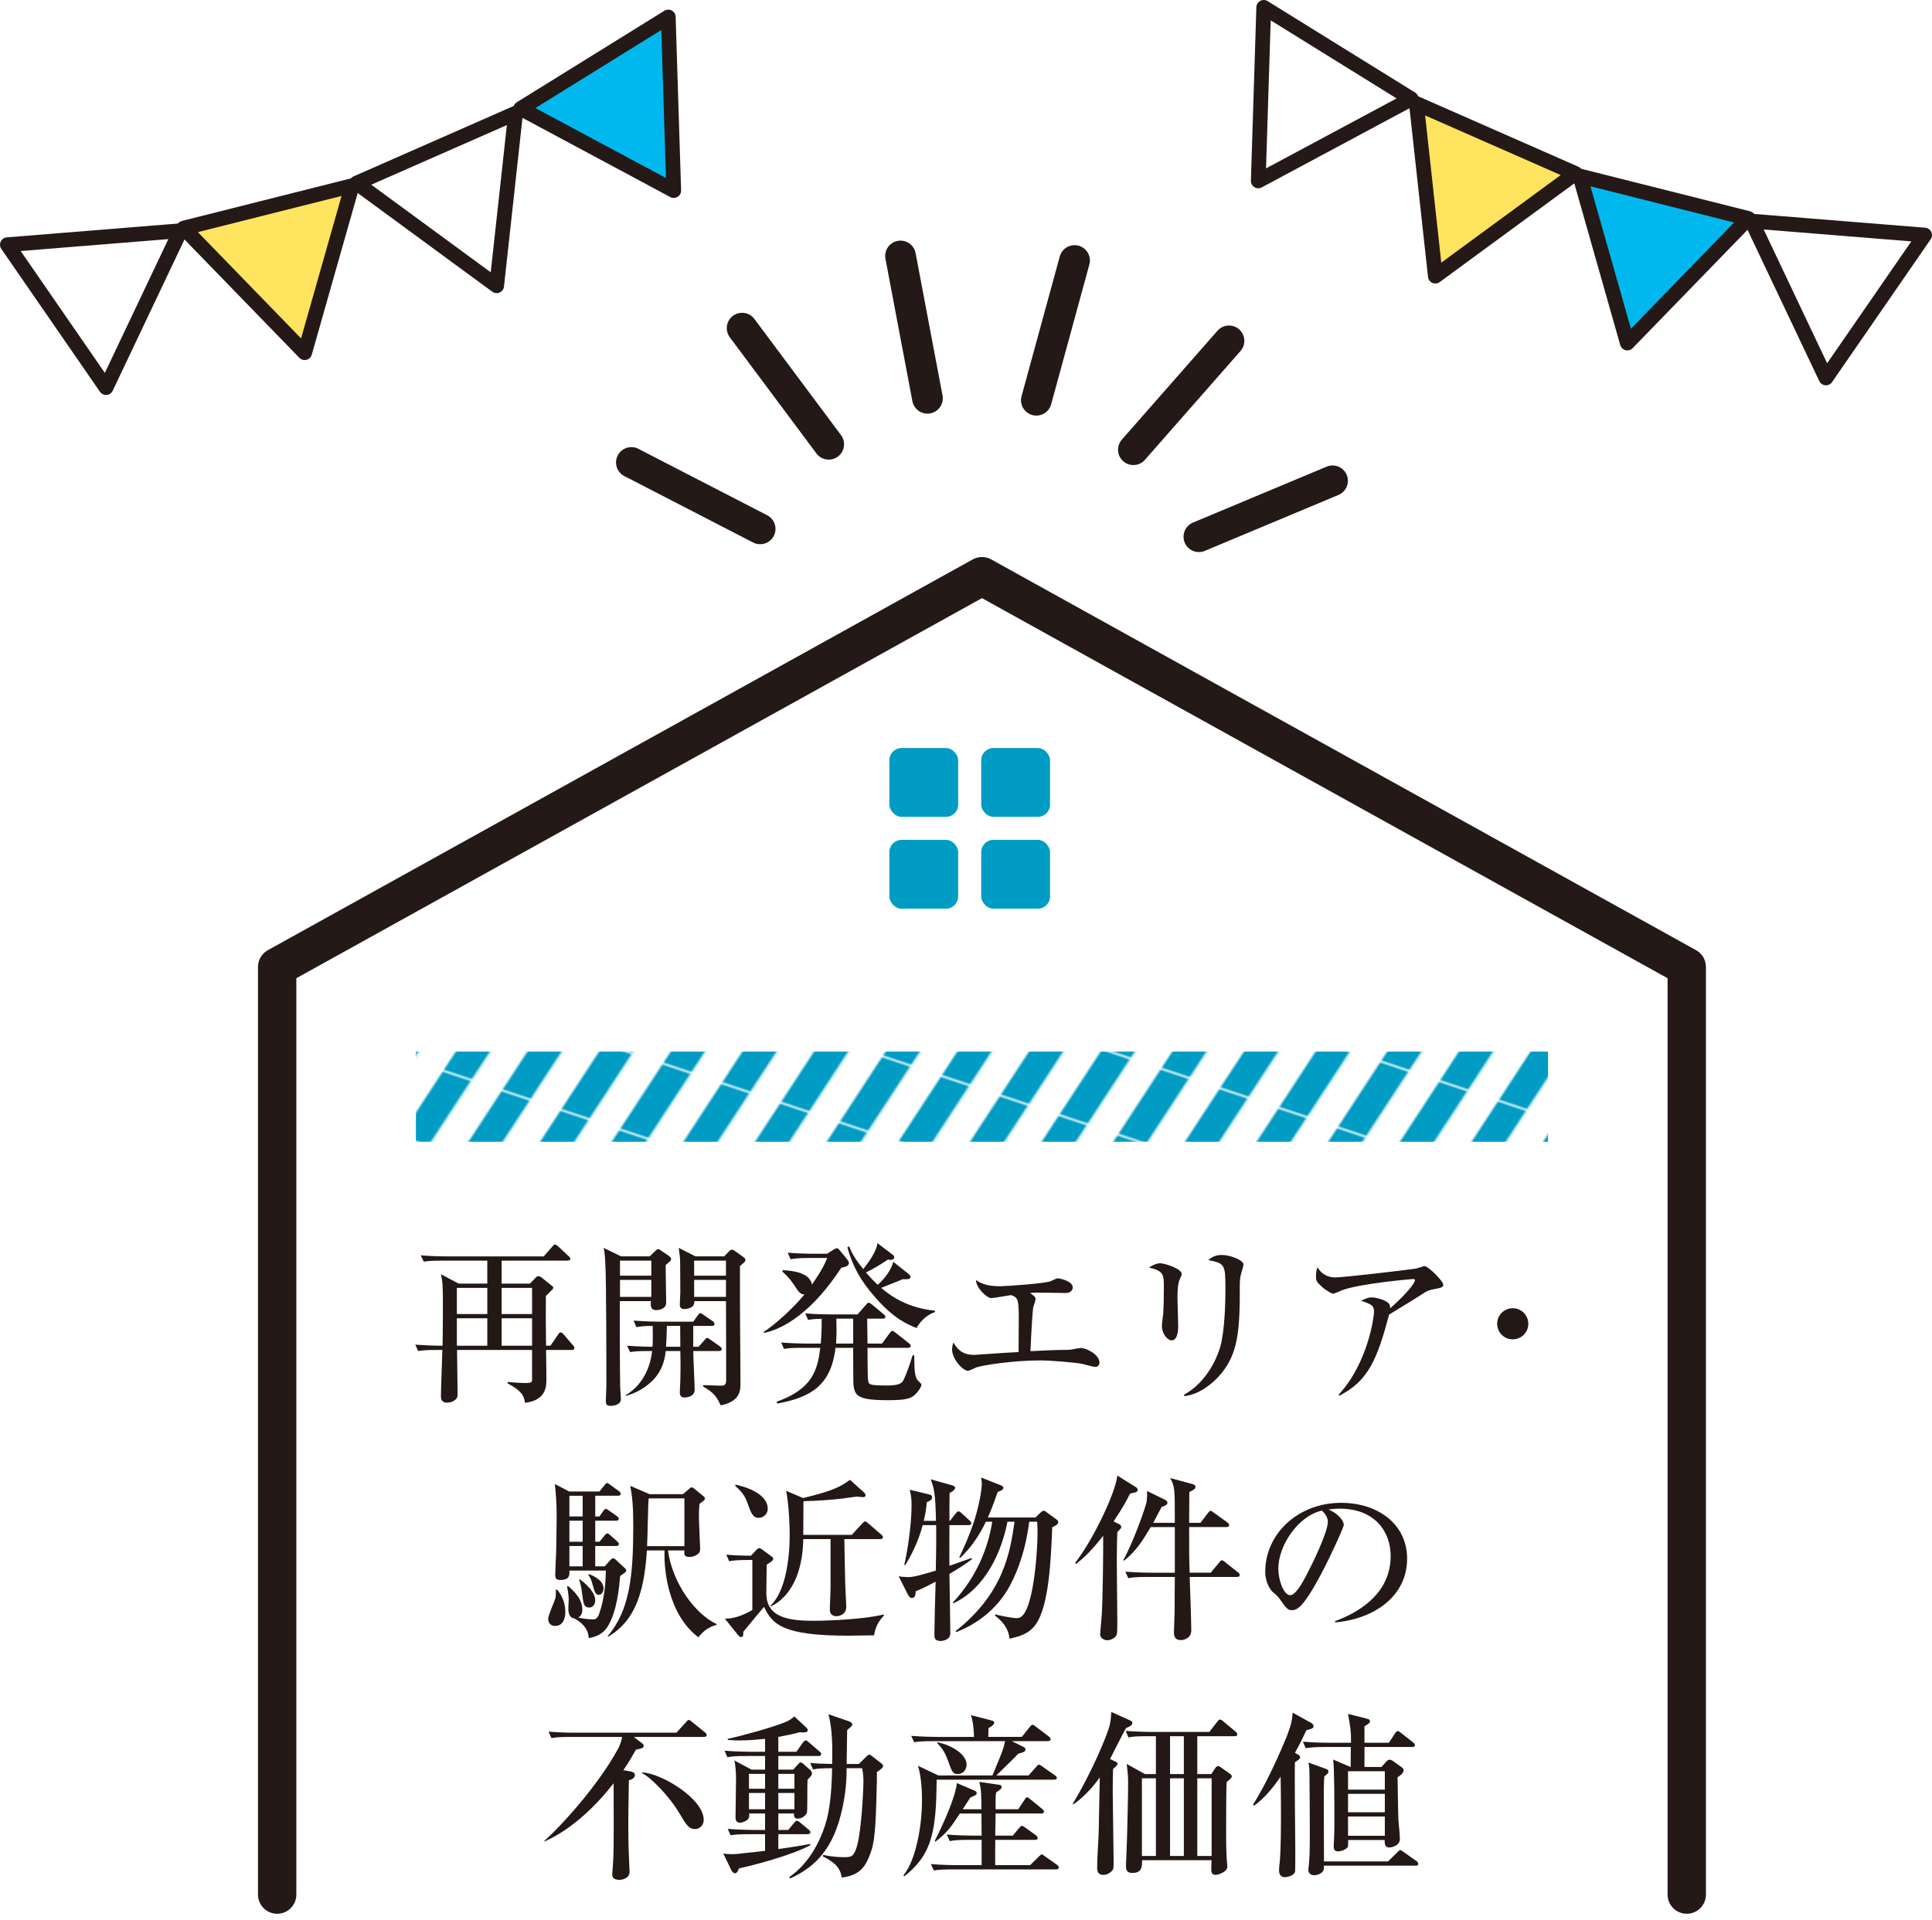 <?xml version="1.0" encoding="UTF-8"?><svg id="_レイヤー_2" xmlns="http://www.w3.org/2000/svg" xmlns:xlink="http://www.w3.org/1999/xlink" viewBox="0 0 398.379 396.022"><defs><style>.cls-1,.cls-2,.cls-3{fill:none;}.cls-4{fill:#ffe45f;}.cls-4,.cls-5,.cls-2,.cls-3,.cls-6{stroke:#241916;stroke-linecap:round;stroke-linejoin:round;}.cls-4,.cls-5,.cls-6{stroke-width:3.04px;}.cls-5,.cls-7{fill:#fff;}.cls-2{stroke-width:7.906px;}.cls-3{stroke-width:6.325px;}.cls-8{fill:#231815;}.cls-9{fill:#009cc3;}.cls-10{fill:url(#_新規パターンスウォッチ_2);}.cls-6{fill:#00b8ee;}</style><pattern id="_新規パターンスウォッチ_2" x="0" y="0" width="20.627" height="32.228" patternTransform="translate(-1593.187 2458.395) rotate(18.399) scale(.609 .476) skewX(-11.651)" patternUnits="userSpaceOnUse" viewBox="0 0 20.627 32.228"><rect class="cls-1" y="0" width="20.627" height="32.228"/><rect class="cls-9" y="0" width="10.314" height="32.228"/><rect class="cls-7" x="10.314" y="0" width="10.314" height="32.228"/></pattern></defs><g id="_レイヤー_6"><rect class="cls-10" x="85.761" y="216.887" width="233.442" height="18.597"/><path class="cls-8" d="M103.439,259.994v4.743h5.837l1.021-1.058c.438-.474.511-.474.729-.474.109,0,.292,0,.766.365l1.897,1.532c.183.146.401.292.401.474,0,.219-.182.365-.292.474-.329.365-.876.876-1.241,1.24-.036,4.779,0,5.801.037,10.252h.912l1.569-2.298c.109-.182.292-.438.547-.438s.474.255.693.511l1.715,2.007c.328.365.401.474.401.693,0,.365-.329.401-.547.401h-5.29c.037.876.073,5.144.073,6.093,0,1.313,0,4.305-4.415,4.816-.182-1.496-.766-2.517-3.575-4.013v-.292c2.372.219,3.393.219,3.612.219,1.386,0,1.423-.146,1.423-.912v-5.91h-15.469c0,1.058.11,8.391.11,8.793,0,.657,0,1.021-.329,1.35-.511.511-1.24.73-1.861.73-1.24,0-1.24-1.022-1.24-1.386,0-1.35.255-7.99.292-9.486h-1.058c-2.518,0-3.21.109-3.94.219l-.583-1.313c1.934.146,3.94.219,5.618.219.073-2.627.073-6.348.073-9.011,0-3.539-.073-4.232-.401-5.728l3.648,1.934h5.91v-4.743h-9.157c-2.554,0-3.247.109-3.94.219l-.62-1.313c1.678.146,3.539.219,5.217.219h20.139l1.788-2.043c.328-.365.365-.401.547-.401.219,0,.511.255.693.438l2.08,1.934c.219.182.365.328.365.547,0,.365-.365.401-.583.401h-13.572ZM100.483,271.013v-5.4h-6.275v5.4h6.275ZM100.483,277.543v-5.655h-6.275v5.655h6.275ZM103.439,265.613v5.4h6.275v-5.4h-6.275ZM103.439,271.888v5.655h6.275v-5.655h-6.275Z"/><path class="cls-8" d="M137.256,260.907c0,1.24.109,6.677.109,7.771,0,1.459-1.897,1.532-2.08,1.532-1.094,0-1.094-.912-1.094-1.24,0-.255,0-.438.036-.62h-6.421c0,3.794,0,14.776.073,17.585,0,.438.146,2.262.146,2.627,0,1.386-2.043,1.386-2.08,1.386-.839,0-1.021-.292-1.021-.985,0-.365.109-2.554.109-3.028,0-4.159,0-22.109-.219-25.466-.073-1.459-.146-2.116-.328-3.101l3.575,1.751h5.91l1.167-1.131c.183-.182.401-.365.584-.365.146,0,.292.073.583.292l1.751,1.204c.037.036.328.255.328.511,0,.328-.109.438-1.131,1.277ZM134.301,259.994h-6.458v3.101h6.458v-3.101ZM134.301,263.971h-6.458v3.502h6.458v-3.502ZM148.274,278.638h-5.327c0,1.24.292,6.75.292,7.99,0,1.423-1.642,1.605-2.08,1.605-.657,0-.985-.328-.985-1.094,0-.365.109-2.007.109-2.371.073-2.992.036-4.925,0-6.129h-3.028c-.073.912-.365,3.904-2.882,6.275-2.043,1.97-4.269,2.663-5.327,2.992v-.182c1.35-.766,4.743-3.247,5.436-9.084h-.62c-2.226,0-3.028.073-3.94.219l-.621-1.313c2.335.182,5.071.219,5.254.219.073-1.386.073-2.882.037-4.305-1.897,0-2.773.146-3.357.255l-.583-1.35c2.189.182,4.779.219,5.181.219h7.114l.949-1.313c.292-.401.438-.438.547-.438.182,0,.547.292.693.401l1.861,1.277c.109.073.328.292.328.547,0,.365-.292.401-.547.401h-3.831v4.305h1.095l1.24-1.386c.329-.401.365-.438.547-.438.146,0,.183.036.657.365l1.97,1.386c.109.073.365.292.365.547,0,.328-.292.401-.547.401ZM140.248,273.457h-2.736c-.073,2.408-.109,3.539-.183,4.305h2.956l-.037-4.305ZM152.579,261.125v7.443c0,4.67.109,12.113.109,16.746,0,1.386-.037,3.758-4.086,4.524-.803-1.715-1.387-2.627-3.612-3.867v-.292c.584,0,3.102.109,3.612.109.948,0,1.131-.255,1.131-1.313,0-6.677,0-7.625-.037-16.126h-6.53c.036.401-.073.766-.329,1.058-.292.328-1.131.584-1.715.584-.657,0-.948-.328-.948-.912,0-.401.109-2.225.109-2.59,0-.949-.037-5.254-.037-6.129,0-.912-.146-1.861-.292-2.992l3.466,1.751h5.91l.912-.949c.183-.182.438-.438.693-.438s.401.146.62.292l1.788,1.277c.183.109.365.328.365.584s-.109.365-1.131,1.24ZM149.697,259.994h-6.567v3.101h6.567v-3.101ZM149.697,263.971h-6.567v3.502h6.567v-3.502Z"/><path class="cls-8" d="M170.563,258.572l1.35-.876c.255-.146.474-.255.657-.255s.292.073.438.255l1.714,2.08c.146.182.329.511.329.73,0,.657-1.058.839-1.569.949-.875,1.313-3.356,5.035-6.531,7.99-2.7,2.517-5.801,4.67-9.413,5.473l-.073-.219c2.48-1.569,6.238-5.071,8.428-7.735-.365,0-.839,0-1.533-1.021-.802-1.24-1.496-2.298-3.028-3.685l.073-.292c2.335.109,5.582.584,6.02,2.955.511-.73,2.371-3.356,3.138-5.473h-3.612c-2.517,0-3.21.146-3.94.255l-.584-1.35c1.715.146,3.466.219,5.181.219h2.956ZM172.278,277.981c-.912,7.844-5.217,10.252-12.003,11.492l-.146-.365c7.479-2.663,8.464-6.64,9.012-11.128h-3.539c-2.226,0-3.028.073-3.94.219l-.583-1.313c2.189.182,4.779.219,5.181.219h2.992c0-.109.219-2.773.182-5.108-1.386,0-2.08.109-2.809.219l-.584-1.35c2.189.219,4.78.219,5.181.219h5.619l1.715-1.97c.365-.401.401-.438.547-.438.182,0,.365.109.693.365l2.408,2.007c.182.146.365.292.365.547,0,.328-.292.365-.547.365h-3.21c0,.839.073,4.415.073,5.144h2.992l1.569-2.153c.146-.182.329-.474.547-.474.183,0,.255.073.693.401l2.736,2.153c.182.146.365.328.365.547,0,.328-.329.401-.584.401h-8.318c.037,1.095-.036,6.056.146,6.859.146.693.183.912,3.977.912,2.736,0,3.064-.657,3.356-1.24.583-1.24,1.386-3.539,1.824-4.998h.328c.037,3.065.073,4.123.62,5.035.11.182.876.839.876,1.021,0,.219-.292,1.058-1.35,2.08-.839.803-1.897,1.131-5.545,1.131-6.239,0-7.005-.839-7.151-3.612-.037-.876-.037-6.093-.037-7.187h-3.648ZM175.926,277.105v-5.144h-3.466c.037,1.788.073,3.393-.073,5.144h3.539ZM187.236,262.658c.438.365.511.547.511.657,0,.511-.438.547-1.605.511-.547.255-2.955,1.204-4.451,1.788,2.08,1.751,5.399,4.123,11.091,4.706v.292c-1.277.438-2.736,1.423-3.794,3.283-1.86-.73-4.67-1.897-8.537-6.348-3.138-3.575-4.67-6.494-5.728-10.325l.401-.146c.584,1.788,2.116,3.721,2.882,4.67,1.131-1.423,2.773-3.721,2.919-5.363l2.955,2.262c.365.255.511.365.511.657,0,.438-.511.547-.766.547-.146,0-.292,0-.511-.073-1.496.985-2.882,1.861-4.561,2.663,1.277,1.459,1.897,2.043,2.444,2.554,1.423-1.313,2.664-2.882,3.21-4.743l3.028,2.408Z"/><path class="cls-8" d="M225.869,281.921c-.438,0-2.298-.547-2.663-.62-1.642-.328-6.968-.73-8.464-.73-5.983,0-12.258,1.021-13.462,1.459-.255.109-1.423.693-1.678.693-1.058,0-3.284-2.444-3.284-4.415,0-.547.146-.985.255-1.423.766,1.167,1.642,2.554,4.305,2.554.037,0,5.473-.365,6.494-.438.985-.036,1.131-.073,2.663-.146,0-1.167.037-6.275.037-7.333,0-3.831-.328-3.94-1.605-4.415-.657.109-3.612.62-4.086.62-.839,0-3.101-2.043-3.138-3.721.73.474,1.934,1.277,4.889,1.277,1.24,0,9.121-.547,10.471-1.021.255-.109,1.24-.62,1.459-.62.474,0,3.137.584,3.137,1.861,0,.073,0,1.167-1.459,1.167-.912,0-4.816-.073-5.619-.073s-1.058,0-1.715.073c.949.693,1.131.876,1.131,1.277,0,.292-.474,1.569-.511,1.824-.255,2.189-.511,8.063-.547,8.902,3.393-.182,5.253-.255,6.312-.255s1.861,0,2.481-.146c.583-.109,1.386-.255,1.605-.255,1.167,0,3.831,1.386,3.831,2.992,0,.657-.474.912-.839.912Z"/><path class="cls-8" d="M243.379,263.57c-.329.73-.584,1.459-.584,4.123,0,.912.146,4.925.146,5.764,0,.547,0,2.992-1.35,2.992-.693,0-2.006-1.131-2.006-3.101,0-.328.183-1.605.255-2.298.109-1.167.146-3.648.146-5.509,0-2.663,0-3.393-3.065-4.123.584-.365,1.459-.876,2.299-.876,1.021,0,4.451,1.167,4.451,2.189,0,.182-.036.328-.292.839ZM255.747,263.424c-.182,1.423-.073,3.721-.109,5.144-.146,6.75-.62,11.346-4.451,15.433-1.277,1.35-3.794,3.575-6.968,3.94l-.109-.255c4.816-2.663,7.151-7.953,7.771-10.982.803-4.05.803-9.814.803-10.945,0-5.071-.183-5.181-3.539-5.874.547-.438,1.313-1.058,2.773-1.058,1.824,0,4.487,1.094,4.487,1.97,0,.401-.62,2.226-.657,2.627Z"/><path class="cls-8" d="M295.073,266.014c-.292.073-.729.219-1.094.438-2.627,1.678-3.101,1.97-7.552,4.67-2.408,9.121-4.269,13.718-10.289,16.746l-.109-.219c6.093-6.604,7.297-16.162,7.297-17.074,0-1.35-.547-1.569-2.664-2.298.803-.401,1.423-.693,2.189-.693.985,0,3.247.62,3.648,1.459.183.365.146.62.146.803,3.612-3.211,5.108-5.254,5.108-5.801,0-.146-.037-.255-.401-.255-.219,0-11.127.949-14.667,2.335-.292.109-1.532.693-1.788.693-.438,0-1.751-.949-2.08-1.204-1.386-1.24-1.459-1.459-1.459-2.371,0-1.022.146-1.459.292-1.861.985,1.569,2.298,2.08,3.721,2.08,1.532,0,13.864-1.423,16.637-1.824.292-.073,1.496-.511,1.751-.511.729,0,3.831,3.101,3.831,3.794,0,.584-.109.62-2.518,1.095Z"/><path class="cls-8" d="M311.927,276.23c-1.788,0-3.21-1.423-3.21-3.21s1.459-3.211,3.21-3.211,3.211,1.423,3.211,3.211-1.423,3.21-3.211,3.21Z"/><path class="cls-8" d="M114.856,327.826c1.131,1.35,1.715,2.882,1.715,4.633,0,.365,0,2.882-2.116,2.882-.657,0-1.423-.365-1.423-1.496,0-.693,1.277-3.502,1.459-4.123.146-.584.146-1.058.109-1.788l.255-.109ZM124.707,323.047l1.094-1.24c.183-.182.401-.438.657-.438.146,0,.401.182.729.511l1.715,1.605c.146.109.219.255.219.401,0,.292-.219.474-1.24,1.131-.183,2.08-.62,7.443-2.663,10.58-1.204,1.824-3.102,2.116-3.831,2.262,0-2.153-1.934-3.539-2.918-4.05-1.095-.146-1.277-1.167-1.277-2.153,0-.292.073-1.532.073-1.788,0-.146,0-.985-.329-2.663l.183-.109c1.131.985,2.955,2.554,2.955,4.925,0,.219,0,1.094-.839,1.605,1.496.328,2.772.365,3.028.365.511,0,.912-.146,1.277-1.131,1.168-3.32,1.35-6.713,1.387-8.938h-7.516c.036.948.073,1.934-1.897,1.934-.875,0-1.021-.438-1.021-1.058,0-.73.146-3.904.183-4.561,0-.328.109-4.962.109-7.37,0-3.028-.146-4.451-.365-6.786l2.955,1.532h6.239l1.021-1.277c.292-.365.365-.474.547-.474.146,0,.219.073.729.438l1.715,1.24c.183.146.365.292.365.547,0,.328-.292.401-.547.401h-4.706v4.269h.875l.766-1.094c.183-.292.365-.474.584-.474.146,0,.401.219.729.438l1.459,1.021c.255.182.438.365.438.584,0,.365-.328.401-.583.401h-4.269v4.342h.875l1.021-1.24c.183-.219.329-.474.584-.474.219,0,.438.182.656.401l1.387,1.24c.146.109.365.328.365.547,0,.328-.328.401-.547.401h-4.341v4.196h1.97ZM117.41,308.49v4.269h2.736v-4.269h-2.736ZM117.41,313.634v4.342h2.736v-4.342h-2.736ZM120.146,323.047v-4.196h-2.736v4.196h2.736ZM119.562,325.71c2.518,1.897,3.174,3.356,3.174,4.342,0,1.021-.657,1.496-1.204,1.496-1.167,0-1.24-.839-1.496-2.846-.183-1.496-.365-2.152-.621-2.882l.146-.109ZM121.423,324.652c.62.219,3.028,1.167,3.028,2.955,0,.693-.401,1.313-.948,1.313-.766,0-.912-.693-1.35-2.262-.255-.948-.474-1.313-.839-1.824l.109-.182ZM137.731,319.763c.949,6.932,5.801,13.28,10.033,15.177v.182c-1.605.401-2.846,1.35-3.758,2.554-6.312-4.779-7.151-14.083-6.969-17.914h-3.648c-.621,10.288-3.284,14.995-7.99,17.804l-.109-.109c4.633-5.4,5.29-12.66,5.29-22.839,0-3.794-.182-5.837-.62-8.172l3.977,1.715h6.896l1.313-1.131c.183-.182.255-.255.474-.255.255,0,.401.146.584.292l1.861,1.532c.146.109.292.292.292.474,0,.219-.109.365-1.131,1.094-.037.657-.109,1.386-.109,2.59,0,1.058.255,6.275.255,6.604,0,.292,0,.766-.401,1.095-.62.547-1.386.657-1.788.657-1.131,0-1.131-.511-1.058-1.35h-3.393ZM141.124,318.888v-9.851h-7.37c-.146,1.386-.219,8.282-.329,9.851h7.698Z"/><path class="cls-8" d="M154.292,321.733c-2.226,0-3.028.109-3.94.255l-.583-1.35c1.423.146,3.575.219,5.071.219l1.204-1.277c.146-.146.292-.292.511-.292.183,0,.329.109.547.255l2.08,1.532c.109.073.255.219.255.401,0,.328-.255.511-.62.73-.219.146-.475.328-.73.511,0,.912-.073,4.998-.073,5.837,0,5.108,4.67,5.728,9.887,5.728.146,0,9.303-.073,14.338-1.313v.255c-1.131,1.204-1.751,2.408-2.006,4.05-.876,0-3.612.073-5.473.073-13.462,0-15.542-2.408-17.22-5.947-.876,1.022-2.846,3.429-4.269,5.144,0,.657,0,1.095-.438,1.095-.292,0-.511-.255-.729-.511l-2.627-3.283c1.021-.036,2.663-.073,5.655-1.788v-10.325h-.839ZM151.629,306.191c3.722.803,6.677,2.517,6.677,4.962,0,1.313-1.131,1.897-1.788,1.897-1.277,0-1.605-.876-2.408-3.101-.401-1.167-.949-2.116-2.481-3.466v-.292ZM175.635,316.553l2.153-2.335c.401-.401.438-.438.583-.438.219,0,.547.292.657.401l2.663,2.298c.219.182.365.292.365.547,0,.328-.292.401-.547.401h-7.406c.037,1.313.146,8.464.183,9.267.036.73.219,4.488.219,4.67,0,1.678-1.496,1.97-2.08,1.97-.438,0-1.313-.219-1.313-1.313,0-1.277.146-3.284.146-4.56v-10.033h-5.619c-.219,10.799-5.691,13.426-6.676,13.864l-.11-.109c3.977-3.758,3.977-13.134,3.977-14.703,0-3.831-.438-7.807-.73-9.011l3.502,1.496c6.312-1.532,7.589-2.298,9.668-3.758l2.918,2.627c.219.219.292.401.292.547,0,.255-.219.401-.511.401-.182,0-1.021-.109-1.204-.109-.474,0-2.7.365-3.137.401-2.226.255-4.488.438-7.954.547,0,1.277-.037,6.385-.037,6.932h9.997Z"/><path class="cls-8" d="M192.999,313.671c-.11-5.436-.365-6.713-1.095-8.574l4.415,1.24c.365.109.62.255.62.511,0,.474-.729.876-1.131,1.058-.037.803-.037,3.831-.037,5.764h.109l1.167-1.496c.255-.292.365-.474.584-.474.182,0,.438.182.657.401l1.642,1.496c.219.219.365.328.365.584,0,.292-.328.365-.583.365h-3.94c0,.985-.037,7.516,0,8.391.657-.255,4.415-1.532,4.561-1.605l.109.219c-1.24.985-3.064,2.116-4.67,3.065.037,2.189.183,10.544.183,12.222,0,1.496-1.751,1.605-2.043,1.605-1.24,0-1.24-.803-1.24-1.313,0-1.386.183-9.048.255-10.909-2.116,1.094-3.064,1.569-4.123,1.97,0,.547-.037,1.386-.766,1.386-.292,0-.547-.182-.839-.73l-1.897-3.758c.62.146,1.788.182,2.006.182,1.277,0,3.576-.73,5.655-1.35.073-3.758.109-6.129.073-9.376h-2.772c-1.058,3.94-2.664,6.713-3.612,8.282l-.182-.109c.766-3.32,1.496-8.683,1.496-12.186,0-1.167-.036-1.861-.365-3.284l4.05.985c.328.073.547.219.547.584,0,.547-.511.766-1.095.985-.073,1.058-.219,2.153-.62,3.867h2.518ZM197.048,336.4c10.033-7.88,11.273-16.527,12.149-22.547h-1.459c-1.204,6.275-4.633,13.827-11.164,16.819l-.109-.146c5.107-5.473,7.333-11.602,8.136-16.673h-1.313c-1.496,3.101-3.247,5.546-5.327,7.479l-.146-.146c.803-1.715,2.116-4.524,3.101-7.625.949-2.992,1.533-6.239,1.533-7.589,0-.219-.037-.73-.146-1.24l3.977,1.569c.401.146.62.292.62.547,0,.401-.693.73-1.167.839-1.021,2.919-1.532,4.159-2.043,5.29h9.814l.985-.949c.328-.292.474-.438.729-.438s.401.146.73.401l1.897,1.386c.255.182.365.365.365.547,0,.511-.803.876-1.24,1.058-.255,6.312-.62,16.162-3.393,20.03-1.423,1.97-3.174,2.444-5.4,2.955-.182-1.167-.438-2.773-3.028-4.779l.109-.219c.255.073,3.138.766,4.524.766,3.393,0,4.159-14.448,4.159-17.403,0-.62,0-1.386-.073-2.481h-1.642c-.693,5.473-2.152,9.705-3.94,13.098-2.372,4.488-6.385,7.844-11.128,9.668l-.109-.219Z"/><path class="cls-8" d="M234.076,307.797c-.219.073-.839.182-1.058.255-.474.949-1.313,2.627-3.393,5.728l1.095.547c.219.109.474.255.474.584,0,.219-.073.365-.365.62-.182.182-.292.328-.438.474-.036,1.131-.109,2.992-.109,5.619,0,1.97.109,11.273.109,12.368,0,2.298,0,2.846-.182,3.247-.329.766-1.423,1.058-1.897,1.058-.329,0-1.459-.219-1.459-1.277,0-.365.292-3.284.328-3.904.219-3.831.329-13.317.292-16.381-2.882,3.758-4.779,5.181-5.619,5.837l-.146-.255c3.904-5.035,8.392-14.703,8.683-17.986l3.868,2.408c.182.109.328.328.328.547,0,.401-.365.474-.511.511ZM255.054,325.236h-9.741c.073,1.751.329,9.449.329,11.018,0,1.605-1.459,2.007-2.116,2.007-1.459,0-1.459-1.167-1.459-1.532,0-.766.146-4.159.146-4.852,0-3.065,0-3.429.037-6.64h-5.655c-2.262,0-3.028.073-3.94.255l-.62-1.35c2.226.182,4.816.219,5.217.219h4.998v-9.413h-4.962c-1.897,3.101-2.846,4.706-5.473,6.932l-.182-.146c1.751-2.992,4.67-10.909,4.816-12.149.073-.511.109-1.167.073-2.08l3.794,1.861c.219.109.401.328.401.547,0,.438-.255.511-1.204.912-.365.693-.657,1.277-1.715,3.247h4.451c0-7.333,0-7.37-.949-9.23l4.597,1.24c.183.036.62.219.62.547,0,.438-.401.657-1.277,1.094,0,1.022-.037,5.436-.037,6.348h2.335l1.532-2.007c.292-.365.401-.474.547-.474s.292.109.693.401l2.773,2.007c.146.109.365.292.365.547,0,.365-.329.401-.547.401h-7.698c0,5.874,0,6.494.109,9.413h4.342l1.751-2.116c.329-.401.365-.438.547-.438.219,0,.292.073.693.401l2.627,2.079c.182.146.365.328.365.547,0,.328-.329.401-.584.401Z"/><path class="cls-8" d="M275.3,334.357c2.663-1.021,11.456-4.488,11.456-13.426,0-5.071-3.284-9.778-10.507-9.778-1.094,0-1.824.109-2.298.182,2.444,1.058,3.138,2.59,3.138,3.138,0,.511-2.7,6.458-4.707,10.215-3.794,7.151-5.035,7.406-6.056,7.406-.803,0-1.204-.547-2.335-2.153-.511-.73-.657-.839-1.459-1.532-1.095-.912-1.642-2.846-1.642-4.232,0-7.844,6.786-14.229,15.651-14.229,7.479,0,13.608,4.305,13.608,11.529,0,7.589-6.567,12.405-14.849,13.134v-.255ZM263.589,323.521c0,2.335,1.094,5.473,2.444,5.473,1.167,0,2.59-2.7,3.356-4.123,1.167-2.225,4.415-8.829,4.415-11.018,0-.255-.037-1.24-1.24-2.298-4.962,1.131-8.975,7.26-8.975,11.967Z"/><path class="cls-8" d="M132.441,359.576c.109.073.292.255.292.474,0,.511-.547.584-1.605.803-.657,1.167-1.496,2.663-2.59,4.232l1.605.292c.182.036.766.182.766.73,0,.292-.219.839-1.241,1.058-.109,5.473-.109,8.793-.109,9.121,0,1.459,0,3.539.109,6.166,0,.511.146,3.065.146,3.612,0,1.24-1.35,1.642-2.08,1.642-.912,0-1.496-.328-1.496-1.094,0-.182.109-1.167.109-1.386.219-3.247.219-3.794.182-17.439-3.356,4.342-8.428,9.413-14.229,12.003l-.073-.109c3.794-3.356,11.346-11.821,15.213-19.008.584-1.058.766-2.007.839-2.444h-10.617c-2.554,0-3.247.109-3.94.255l-.62-1.35c1.751.146,3.466.219,5.217.219h21.161l1.897-2.08c.438-.511.474-.547.62-.547.219,0,.329.109.693.401l2.663,2.153c.109.109.365.292.365.547,0,.365-.365.401-.584.401h-14.448l1.751,1.35ZM132.441,365.559c3.94.146,12.66,5.436,12.66,9.741,0,1.386-1.094,1.934-1.714,1.934-1.35,0-1.788-.73-3.247-3.174-2.153-3.685-6.093-7.625-7.771-8.355l.073-.146Z"/><path class="cls-8" d="M163.559,364.975l1.058-1.167c.146-.146.292-.328.474-.328s.401.182.547.292l1.459,1.313c.183.146.328.401.328.657,0,.365-.146.547-.912,1.313-.073,1.058,0,5.983-.109,6.713-.073.438-.803,1.313-1.934,1.313-.62,0-.839-.474-.729-1.058h-3.247v3.393h2.043l1.204-1.459c.255-.292.401-.438.583-.438.219,0,.438.182.657.365l1.751,1.459c.182.146.365.292.365.547,0,.328-.292.401-.547.401h-6.056v3.065c3.904-.547,5.436-.839,6.604-1.058v.255c-3.831,2.116-12.404,4.342-14.703,4.779-.255.693-.511,1.022-.839,1.022-.292,0-.584-.328-.693-.511l-1.715-3.575c.547.109,1.277.146,1.788.146.693,0,1.824-.109,2.846-.255.401-.036,2.992-.292,3.977-.438v-3.429h-3.174c-2.225,0-3.028.073-3.94.219l-.584-1.313c2.226.182,4.779.219,5.181.219h2.518v-3.393h-3.284c.073.511.037.985-.438,1.35-.255.219-.912.547-1.459.547-.657,0-.912-.438-.912-1.131,0-1.277.109-6.859.109-8.026,0-.693-.109-3.028-.365-3.685l3.575,1.897h2.773v-2.809h-3.794c-2.262,0-3.064.073-3.977.255l-.584-1.35c2.226.182,4.779.219,5.217.219h3.138v-2.663c-1.423.146-3.576.328-5.181.328-1.131,0-1.861-.073-2.518-.109v-.219c3.065-.657,9.012-2.298,11.821-3.429.875-.328,1.532-.839,1.897-1.204l2.444,2.262c.146.109.328.328.328.62,0,.328-.365.511-1.715.401-.62.182-1.824.474-4.341.949v3.065h3.721l1.35-1.897c.146-.219.365-.438.583-.438s.401.182.62.365l2.189,1.897c.219.182.365.328.365.547,0,.328-.292.401-.547.401h-8.282v2.809h3.064ZM157.758,368.916v-3.065h-3.32v3.065h3.32ZM157.758,373.148v-3.357h-3.32v3.357h3.32ZM160.494,365.851v3.065h3.32v-3.065h-3.32ZM160.494,369.791v3.357h3.32v-3.357h-3.32ZM177.094,363.808l1.569-1.532c.146-.146.401-.401.547-.401.219,0,.474.219.62.328l1.824,1.423c.292.219.438.365.438.62,0,.365-.802.912-1.277,1.24v1.824c-.182,6.75-.255,11.748-1.131,14.338-1.095,3.32-2.335,5.144-6.129,5.582-.292-2.444-2.152-3.466-3.904-4.378l.109-.292c2.007.474,4.013.474,4.269.474,1.605,0,1.86-.219,2.408-1.459,1.167-2.7,1.605-12.514,1.605-14.302,0-.949-.146-2.116-.292-2.59h-3.174c0,1.569-.036,5.108-1.204,9.632-2.08,8.136-6.239,11.128-10.398,13.098l-.255-.255c4.195-2.882,6.348-7.443,7.406-10.69.802-2.408,1.35-5.837,1.459-11.784-2.298,0-3.064.073-3.94.255l-.584-1.35c1.496.146,1.788.146,4.524.219.073-2.408.146-7.041-.766-10.252l4.269,1.459c.219.073.657.328.657.62,0,.255-.182.401-.328.547-.475.401-.511.438-.73.657-.036,1.021-.073,5.874-.109,6.968h2.518Z"/><path class="cls-8" d="M210.693,358.226l1.642-2.043c.329-.401.365-.438.584-.438.109,0,.183,0,.62.328l2.736,2.08c.109.073.365.292.365.547,0,.328-.328.401-.583.401h-7.406l2.481,1.24c.146.073.328.255.328.511,0,.474-.693.62-1.496.839-.985,1.058-1.35,1.386-4.524,4.488h6.64l1.569-1.751c.329-.401.438-.474.584-.474s.219.036.693.365l2.59,1.824c.256.182.401.328.401.511,0,.365-.328.401-.547.401h-24.226c-.109,10.106-.729,15.287-6.676,19.92l-.183-.182c.766-1.058,1.934-2.627,2.955-7.26.73-3.393.876-6.421.876-8.282,0-2.59-.255-5.327-.839-7.078l4.232,2.007h11.127c1.97-4.706,2.189-5.217,2.627-7.078h-14.812c-2.226,0-3.028.073-3.94.219l-.62-1.313c2.226.182,4.816.219,5.217.219h7.734c-.073-2.59-.401-3.721-.62-4.488l4.232,1.095c.365.109.547.146.547.474,0,.438-.693.839-1.167,1.094-.037.328-.037,1.459-.037,1.824h6.896ZM212.408,384.677l1.788-1.751c.037-.036.474-.474.584-.474.146,0,.182.036.693.401l2.481,1.751c.183.146.365.292.365.547,0,.328-.328.401-.547.401h-21.271c-2.225,0-3.028.073-3.94.219l-.62-1.313c2.225.182,4.816.219,5.217.219h5.254v-5.217h-2.627c-2.226,0-3.028.073-3.94.255l-.621-1.35c2.226.182,4.816.219,5.217.219h1.97c0-1.167,0-1.496-.037-4.56h-4.451c-1.642,2.517-2.59,3.977-5.035,5.801l-.146-.146c1.715-3.356,4.305-9.084,4.561-11.93l3.758,1.605c.219.109.329.255.329.438,0,.365-.073.401-1.313.949-.438.657-.547.839-1.569,2.408h3.867c-.036-3.466-.036-3.867-.438-5.655l4.123.62c.182,0,.474.109.474.438s-.109.438-1.131,1.131c-.073.547-.109.62-.109,1.532v1.934h4.67l1.277-1.934c.292-.474.438-.547.547-.547.146,0,.219.073.693.438l2.408,1.97c.182.146.365.328.365.547,0,.365-.292.401-.547.401h-9.413c-.037,2.955-.037,3.283-.073,4.56h3.612l1.313-1.569c.365-.401.401-.438.584-.438.146,0,.219.036.693.365l2.226,1.605c.183.146.329.292.329.511,0,.328-.292.401-.547.401h-8.209c0,.803-.036,4.451,0,5.217h7.188ZM193.254,359.32c3.21.657,6.056,2.59,6.056,4.633,0,.985-.693,1.934-1.788,1.934-1.022,0-1.204-.401-1.97-2.554-.693-1.97-1.313-2.809-2.298-3.831v-.182Z"/><path class="cls-8" d="M232.179,356.402c-.329.584-1.167,2.225-1.751,3.357-.219.438-1.313,2.627-1.532,3.028l1.131.547c.183.073.401.182.401.474,0,.255-.474.657-.912,1.021-.037.803-.073,2.298-.073,4.67,0,2.262.182,12.186.182,14.192,0,1.569,0,1.751-.292,2.116-.183.182-.803.876-1.824.876-.803,0-1.277-.401-1.277-1.459,0-2.189.292-5.618.328-7.771.037-.73.037-1.423.037-2.116.109-5.29.109-5.874.146-6.968l.036-1.788c-2.408,3.357-4.561,4.925-5.436,5.546l-.146-.109c4.086-6.75,7.078-14.156,7.589-16.053.219-.876.292-1.642.365-2.882l3.977,1.788c.183.073.365.255.365.474,0,.547-.767.839-1.313,1.058ZM254.58,358.08h-7.698v7.808h2.882l.839-1.24c.109-.182.328-.401.547-.401.183,0,.365.109.547.219l2.007,1.423c.182.109.292.328.292.474,0,.182-.146.365-.292.511-.109.109-.657.547-.766.657-.11,1.35-.11,8.355-.11,9.814,0,2.554,0,5.29.219,7.26,0,.109.037.255.037.328,0,1.24-2.043,1.751-2.445,1.751-.802,0-.875-.62-.875-1.204,0-.292.037-1.569.073-1.824h-14.338c0,1.24.037,2.627-2.006,2.627-.912,0-1.313-.401-1.313-1.35s.219-5.181.219-6.02c.073-3.101.219-8.355.219-10.872,0-1.788-.036-2.043-.292-4.232l3.758,2.08h2.262v-7.808h-1.715c-2.225,0-3.028.073-3.94.255l-.584-1.35c2.189.182,4.779.219,5.181.219h12.076l1.642-2.116c.255-.328.365-.438.583-.438.109,0,.255.036.657.365l2.518,2.116c.182.146.365.328.365.547,0,.365-.292.401-.547.401ZM238.345,366.763h-2.882v16.016h2.882v-16.016ZM244.11,358.08h-2.846v7.808h2.846v-7.808ZM244.11,366.763h-2.846v16.016h2.846v-16.016ZM249.838,366.763h-2.956v16.016h2.956v-16.016Z"/><path class="cls-8" d="M269.39,356.84c-.657,1.386-1.313,2.773-2.372,4.67l.511.292c.292.146.547.255.547.62,0,.328-.109.401-1.058,1.021-.109,2.846.073,15.25.073,17.768,0,.693,0,4.633-.037,4.743-.183.985-1.824,1.204-2.116,1.204-.948,0-1.204-.73-1.204-1.459,0-.255.109-1.386.146-1.678.073-.62.255-3.174.255-8.939,0-.766,0-5.327-.073-8.647-1.277,1.861-3.21,4.378-5.473,5.983l-.219-.219c3.721-5.874,6.968-14.119,7.078-14.375.912-2.444.985-3.247,1.095-4.597l3.831,2.116c.329.182.475.438.475.693,0,.438-.475.547-1.459.803ZM291.207,360.305h-9.851v4.123h3.502l.912-1.022c.365-.401.511-.474.766-.474.109,0,.401.036.693.255l1.714,1.24c.438.328.475.401.475.62,0,.584-.438.985-1.241,1.496.037,1.423.109,7.625.183,8.902.073,1.058.292,2.773.292,3.867,0,1.24-1.496,1.715-2.189,1.715-.875,0-.948-.657-.948-1.532h-7.516c0,.073,0,.912-.037,1.24-.109.62-1.313,1.094-2.08,1.094-.875,0-.875-.73-.875-1.167,0-.073.073-1.167.073-1.313.073-1.459.073-2.335.073-4.378,0-2.225,0-10.58-.255-12.076l3.575,1.532h.037c0-.657.036-3.539.036-4.123h-5.363c-2.226,0-3.028.109-3.94.255l-.583-1.35c2.226.219,4.779.219,5.181.219h4.743c0-2.554-.073-2.882-.62-5.947l3.758.949c.547.146.766.219.766.584,0,.219,0,.365-1.131,1.021v3.393h5.035l1.277-1.934c.109-.182.329-.474.547-.474.183,0,.255.073.693.401l2.48,1.934c.219.182.365.365.365.547,0,.365-.292.401-.547.401ZM291.901,384.786h-18.899c0,.693-.036.912-.255,1.204-.255.365-1.058.766-1.751.766-.109,0-1.204,0-1.204-1.131,0-.036,0-.255.037-.511.219-1.715.255-3.575.255-7.187,0-3.721-.037-8.099-.073-11.821,0-1.386-.036-1.715-.219-2.59l3.43,1.24c.438.146.693.255.693.584,0,.401-.219.547-.839,1.021-.109,1.386-.109,2.773-.109,5.071,0,1.35.036,10.252.036,12.477h13.207l1.934-1.897c.401-.401.438-.438.584-.438s.219.036.657.365l2.7,1.897c.146.109.365.365.365.547,0,.401-.328.401-.547.401ZM285.552,365.304h-7.588v3.794h7.588v-3.794ZM285.552,369.974h-7.588v3.794h7.588v-3.794ZM285.552,374.644h-7.588v3.977h7.588v-3.977Z"/><polyline class="cls-2" points="57.152 390.749 57.152 199.424 202.482 118.839 347.81 199.424 347.81 390.749"/><line class="cls-3" x1="274.775" y1="99.16" x2="247.209" y2="110.697"/><line class="cls-3" x1="253.42" y1="70.302" x2="233.701" y2="92.755"/><line class="cls-3" x1="221.576" y1="53.726" x2="213.695" y2="82.551"/><line class="cls-3" x1="185.688" y1="52.787" x2="191.241" y2="82.149"/><line class="cls-3" x1="153.021" y1="67.676" x2="170.883" y2="91.632"/><line class="cls-3" x1="130.186" y1="95.378" x2="156.743" y2="109.079"/><rect class="cls-9" x="183.383" y="154.274" width="14.196" height="14.196" rx="2.53" ry="2.53"/><rect class="cls-9" x="202.323" y="154.274" width="14.196" height="14.196" rx="2.53" ry="2.53"/><rect class="cls-9" x="183.383" y="173.214" width="14.196" height="14.196" rx="2.53" ry="2.53"/><rect class="cls-9" x="202.323" y="173.214" width="14.196" height="14.196" rx="2.53" ry="2.53"/><path class="cls-5" d="M361.166,45.6l35.693,2.882-20.345,29.47-15.348-32.352Z"/><path class="cls-6" d="M325.771,36.306l34.728,8.747-24.941,25.697-9.787-34.444Z"/><path class="cls-4" d="M292.063,21.355l32.78,14.418-28.875,21.178-3.905-35.596Z"/><path class="cls-5" d="M260.583,1.52l30.434,18.873-31.562,16.918,1.128-35.791Z"/><path class="cls-5" d="M21.865,79.941L1.52,50.471l35.693-2.882-15.348,32.352Z"/><path class="cls-4" d="M62.821,72.74l-24.941-25.697,34.728-8.747-9.787,34.444Z"/><path class="cls-5" d="M102.411,58.94l-28.875-21.178,32.78-14.418-3.905,35.596Z"/><path class="cls-6" d="M138.924,39.3l-31.562-16.918,30.434-18.873,1.128,35.791Z"/></g></svg>
